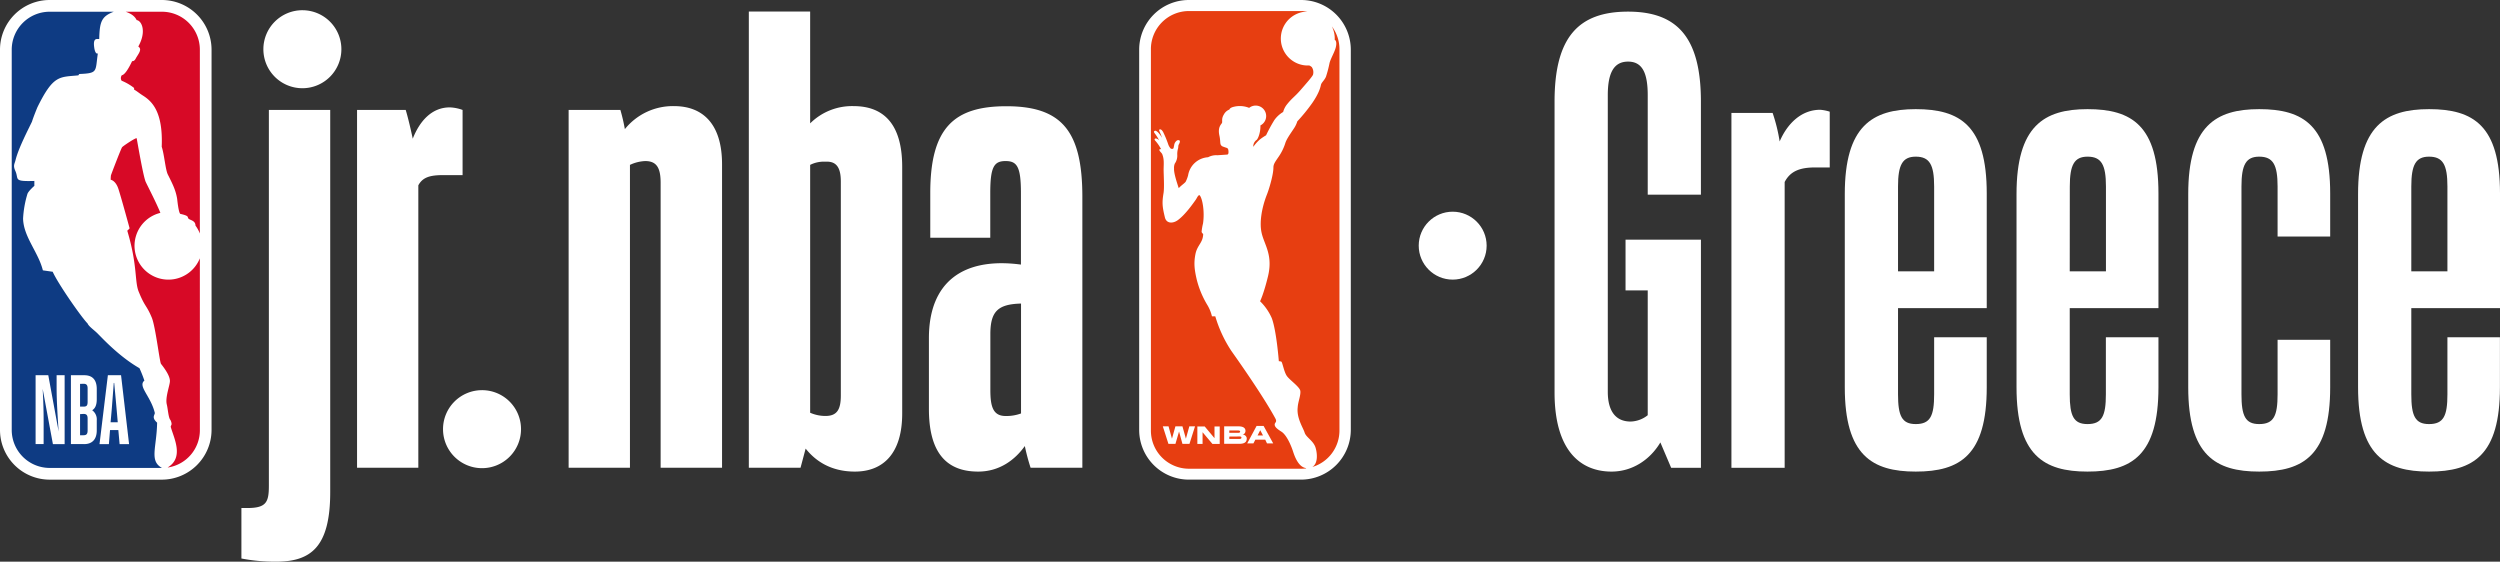 <svg id="Layer_1" data-name="Layer 1" xmlns="http://www.w3.org/2000/svg" viewBox="0 0 1066.03 239.51"><rect x="0" y="0" width="1066.03" height="239.51" fill="#333333" stroke="none"/><defs><style>.cls-1{fill:#fff;}.cls-2{fill:#d70926;}.cls-3{fill:#0e3b83;}.cls-4{fill:#e73e11;}</style></defs><path class="cls-1" d="M268.62,70.31V199.46H242.47V46.88h22.07a77.49,77.49,0,0,1,1.91,8.18,26.26,26.26,0,0,1,21-9.81c12,0,20.44,7.35,20.44,24.79V199.46H281.7V77.94c0-6.26-1.63-9.26-6.54-9.26a16.67,16.67,0,0,0-6.54,1.63"/><path class="cls-1" d="M358.54,168.67V77.4c0-6-1.91-8.72-6.54-8.45a12.9,12.9,0,0,0-6.54,1.36V176a16.2,16.2,0,0,0,6.54,1.37c4.9,0,6.54-2.72,6.54-8.72m-15,22.62-2.18,8.17H319.31V4.92h26.15V52.61A25.28,25.28,0,0,1,364,45.25c12.53,0,20.71,7.36,20.71,25.88V176.3c0,17.16-8.18,24.79-20.17,24.79-10.36,0-16.89-4.62-21-9.8"/><path class="cls-1" d="M435.38,176.3V129.44c-9.81.27-13.08,3.27-13.08,13.08v23.7c0,7.09,1.09,11.17,6.53,11.17a18.1,18.1,0,0,0,6.55-1.09M437,190.2c-4.08,5.72-10.63,10.89-19.9,10.89-13.62,0-21-8.16-21-26.7V144.15c0-24,14.71-34.6,39.24-31.33V82.3c0-11.17-1.64-13.62-6.55-13.62s-6.53,2.45-6.53,13.62v19.08H396.68V82.3c0-27.79,10.09-37,32.43-37,23.71,0,32.42,10.62,32.42,38.69V199.46H439.46A87.05,87.05,0,0,1,437,190.2"/><path class="cls-1" d="M140.81,209.81c0,23.43-8.18,29.7-23.16,29.7a75.68,75.68,0,0,1-14.71-1.36V216.63h2.45c8.17,0,9.26-2.46,9.26-9.54V46.88h26.16Z"/><path class="cls-1" d="M145.57,21A16.63,16.63,0,1,1,129,4.36,16.62,16.62,0,0,1,145.57,21"/><path class="cls-1" d="M222.17,183a16.63,16.63,0,1,1-16.63-16.63A16.62,16.62,0,0,1,222.17,183"/><path class="cls-1" d="M152.25,199.46V46.88H173c.82,2.72,1.91,7.08,3,12.26,3-7.63,8.18-13.35,15.81-13.35a17.72,17.72,0,0,1,5.44,1.09V74.67H189c-5.45,0-8.72.82-10.62,4.36V199.46Z"/><path class="cls-1" d="M69.06,0H21.17A21.19,21.19,0,0,0,0,21.18V183.34a21.2,21.2,0,0,0,21.17,21.19H69a21.24,21.24,0,0,0,21.21-21.19V21.18A21.21,21.21,0,0,0,69.06,0"/><path class="cls-2" d="M57.18,37.51l0,.68c1.46.86,2.2,1.56,3.67,2.5,3.91,2.46,8.72,6.83,8.11,21.88,1.09,3.29,1.58,9.74,2.59,11.81,2,4,3.39,6.65,4,10.46,0,0,.58,5.93,1.35,6.36,4,.91,2.87,1.31,3.46,2s3,.78,3,3a14.24,14.24,0,0,1,1.86,3.38V21.18A16.19,16.19,0,0,0,69.06,5H53.59c2.48.88,3.88,1.93,4.7,3.58,2,.18,4.38,4.65.68,11.26,1.64,1.1.36,2.73-.82,4.63-.35.6-.72,1.68-1.82,1.61-1.4,3-3.1,5.82-4.38,6a2.08,2.08,0,0,0-.09,2.34,21.94,21.94,0,0,1,5.32,3.09"/><path class="cls-2" d="M85.22,110.14A14.44,14.44,0,1,1,68.39,90.77c-1.67-4.16-5.17-10.91-6.22-13.12S58.8,61.73,58.29,59c-.11-.6-6.22,3.54-6.23,3.8-.36.34-4.59,11.38-4.76,12a16.11,16.11,0,0,0-.1,1.85s2.08.26,3.28,3.88,4.79,16.84,4.79,16.84a8.27,8.27,0,0,1-1,1c4.55,15.26,3,21.83,5,26.3,2.57,6.31,3.26,5.48,5.46,10.78,1.59,3.86,3.35,19.05,3.94,19.73,2.46,3.12,3.79,5.56,3.79,7.31s-2.09,7-1.33,10c.46,1.8.7,5.82,1.54,6.58,0,0,.77,1.5.39,2.18-.11.23-.33.58-.23.86,1.35,4.78,5.73,13-1.35,17.23h.14a16.07,16.07,0,0,0,13.61-16Z"/><path class="cls-3" d="M67,180.23c-2.6-2.32-.86-3.3-1-4.22-1.71-7.08-7.34-11.37-4.43-13.71A54.08,54.08,0,0,0,59.47,157c-8.77-5-16.23-13.22-17.5-14.42-1.53-1.67-4.16-3.35-4.65-4.7-2.11-1.94-12.44-16.6-14.85-22l-4.19-.6C16.37,107.54,10,101,9.84,93.18a44.23,44.23,0,0,1,1.87-10.54c.5-1.28,2.94-3.39,2.94-3.39V77.16c-9.15.26-6.51-.67-8.09-4.23-1.11-2.46-.31-3,.08-4.71,1.23-5,5.31-12.82,7-16.35.52-1.79,2.29-6.09,2.29-6.09,6.82-13.88,9.36-12.86,17.46-13.64l.4-.58c8.11-.35,6.79-1,7.93-8.78-1.18.51-1.53-2.45-1.53-2.45-.65-4.45,1.23-3.6,2.12-3.69C42.49,9.32,43.24,7,48.52,5H21.18A16.19,16.19,0,0,0,5,21.19V183.34a16.19,16.19,0,0,0,16.19,16.19H69.06c-5.48-3-2.25-8.6-2.06-19.3"/><path class="cls-1" d="M30.24,189.35V160h5.69c3.3,0,5.33,1.77,5.33,5.88v4.37c0,2.67-.81,4-1.95,4.68a4.84,4.84,0,0,1,1.95,4.32v4.28c0,4-2.15,5.84-5.33,5.84Zm3.9-12.76v9h1.51c1.34,0,1.71-.7,1.71-2.09v-5c0-1.44-.45-2-1.76-2Zm0-12.9v9.7H35.6c1.39,0,1.76-.49,1.76-2.1v-5.64c0-1.35-.41-2-1.71-2Zm16.32,19.69H46.92l-.49,6h-4L46,160h5.62l3.42,29.37H51Zm-1.76-20.1h-.19c-.25,3.53-.74,9.74-.9,11.72l-.45,5.05h3.05L49.77,175c-.17-2-.74-8.15-1.07-11.72M18.6,189.35H15.18V160h5.41L25,184c-.37-5.76-.86-12.7-.86-18.63V160h3.42v29.37h-5l-4.36-23.53c.29,5.43.41,9.75.41,14.27Z"/><path class="cls-1" d="M554.82,0H506.93a21.19,21.19,0,0,0-21.17,21.17V183.32a21.2,21.2,0,0,0,21.17,21.2h47.86A21.25,21.25,0,0,0,576,183.32V21.17A21.21,21.21,0,0,0,554.82,0"/><path class="cls-4" d="M567.94,11.3a11.43,11.43,0,0,1,1.2,5.68c.67.31.88,1.55.44,3.28-.54,2.09-2.21,4.79-2.66,6.68a49.54,49.54,0,0,1-1.5,5.74c-.59,1.48-1.92,2.5-2.14,3.45s-.68,3.41-3.78,7.88a75.73,75.73,0,0,1-6.32,7.75,11.14,11.14,0,0,1-1.43,3c-2,3-3.22,4.69-3.74,6.46a21.75,21.75,0,0,1-2.94,5.84C543.75,69,543,70,543,71.4c0,3.1-1.83,9.18-2.77,11.55-2.4,6.12-3.21,12.27-2.25,16.4,1.14,5.06,4.92,9.33,2.7,18.5-1.84,7.61-3.37,10.61-3.37,10.61a22.61,22.61,0,0,1,5,7.22c2,5.34,3,18.35,3,18.35a3.12,3.12,0,0,1,1.06.18c.45.19,1.09,4.09,2.24,5.93s5.63,4.78,5.87,6.58-1,4.67-1.12,6.91a10.5,10.5,0,0,0-.06,1.81c.22,3.87,2.45,7.2,3,9,.63,2.1,3.84,3.5,4.71,6.57.74,2.61,1,6.61-1.41,8.12a16.24,16.24,0,0,0,11.56-15.55V21a16.13,16.13,0,0,0-3.17-9.65m-11,188.39a17.32,17.32,0,0,1-2,.13h-48a16.24,16.24,0,0,1-16.23-16.24V21A16.23,16.23,0,0,1,506.88,4.71h48a16.41,16.41,0,0,1,2.64.21,11.51,11.51,0,0,0-1.87,22.84,11.39,11.39,0,0,0,2.6.15,3.58,3.58,0,0,1,1.12.71,3.94,3.94,0,0,1,.51,3.25c-.38.91-2.7,3.53-5.29,6.51s-3.57,3.32-5.92,6.28a8.87,8.87,0,0,0-1.52,3.09,12.09,12.09,0,0,0-3.76,3.46,67.23,67.23,0,0,0-3.52,6.48,22.68,22.68,0,0,0-2.64,1.78,17.59,17.59,0,0,0-2.81,3.14,3.31,3.31,0,0,1,1.4-2.93c.67-.54,1.71-3.19,1.64-6.2A4.47,4.47,0,1,0,532.65,46a10.52,10.52,0,0,0-6.47-.48c-.88.19-1.74.56-1.95,1.19a4.49,4.49,0,0,0-2.33,2.06c-1.13,1.81-.61,2.9-.8,3.56s-2,1.69-1.11,5.6c.35,1.59.29,2.76.42,3.34a1.54,1.54,0,0,0,1.11,1.24c.42.18.79.29,1.23.44.63.19.92.38,1,.94a2.83,2.83,0,0,1,.07.42,5.32,5.32,0,0,1,0,1,.86.86,0,0,1-.43.6l-4.33.29a7.26,7.26,0,0,0-3.92.85,9.21,9.21,0,0,0-8.52,7.72,13.76,13.76,0,0,1-1,2.65c-.32.61-1.84,1.54-3,2.81-.8-2.51-1.88-5.69-2-7.88v-.58a4.73,4.73,0,0,1,.32-2A5.83,5.83,0,0,0,502,66a8.49,8.49,0,0,1,.34-2.7c.17-.67,0-1.13.34-1.75a3,3,0,0,0,.45-1.34c-.13-.54-.81-.53-1.22-.33A2.87,2.87,0,0,0,500.67,62c-.19.58-.14,1.21-.45,1.39a1,1,0,0,1-1.18-.22,6.07,6.07,0,0,1-.82-1.41,42.3,42.3,0,0,0-2.3-5.57c-.27-.37-.53-.83-1-1s-.78.2-.61.55c.41,1,.87,2,1.2,3a12.77,12.77,0,0,0-1.32-1.86,3.79,3.79,0,0,0-1.28-1.08.62.62,0,0,0-.83.32c-.07.25.14.47.26.68a18,18,0,0,1,1.9,3,2.94,2.94,0,0,0-1.21-.74.63.63,0,0,0-.69.24.75.75,0,0,0,.21.63A16.69,16.69,0,0,1,494.16,62c.36.56.7,1.14,1,1.68-.29-.18-.84-.13-.81.31.26.79,1.15,1.21,1.35,2.05.67,1.77.55,3.59.49,5.76s.39,7.94-.05,10.58c-.67,4.09-.53,5.72.59,10.33.66,2.69,3.39,2.65,5.42,1.22,3.39-2.42,6.85-7.55,7.65-8.63.63-.86,1.07-2.23,1.73-2.05,1.2,1.27,2.22,7,1.45,12.06a23.07,23.07,0,0,0-.6,3.52c.11.61.68.87.67,1-.1,3.75-2.54,4.64-3.31,8.58s-.37,6.71.53,10.67a39.55,39.55,0,0,0,4.45,10.8,17,17,0,0,1,2.07,5l1.42,0a54.68,54.68,0,0,0,6.86,14.76c13.16,18.58,17.71,26.85,18.73,28.74.91,1.64-.26,1.74-.26,2.63s.67,1.67,2.89,3.07,4.18,6,5,8.62c.75,2.29,2.36,6.45,5.43,6.89"/><path class="cls-1" d="M502.76,184l-1.53,5.26h-3l-2.39-7.46h2.44l1.46,5.26,1.47-5.26h3l1.47,5.26,1.46-5.26h2.43l-2.37,7.46h-3Zm15.12,2.84v-5h2.22v7.46H517l-4.21-5v5h-2.22v-7.46h3.13Zm13.73.33c0,1.49-1.24,2.08-3.11,2.08H522v-7.46h5.92c2,0,3.17.55,3.17,2A1.62,1.62,0,0,1,530,185.3s-.05,0-.05,0a.05.05,0,0,0,.05.05,1.7,1.7,0,0,1,1.64,1.74m-2.83-3c0-.35-.26-.53-.9-.53h-3.72v1h3.72c.64,0,.9-.19.9-.51m-4.62,2.11v1h4.36c.6,0,.81-.22.81-.56s-.21-.48-.81-.48Zm15.32,1.31H535.3l-.83,1.61h-2.65l4-7.45h3l4.1,7.45h-2.65Zm-3.27-1.78h2.32l-1.18-2.24Z"/><circle class="cls-1" cx="619.44" cy="104.75" r="14.48"/><path class="cls-1" d="M708,188.66c-4.32,7.3-11.89,12.43-20.81,12.43-13.23,0-24.31-8.91-24.31-33.77v-124c0-27.56,10.26-38.36,31.34-38.36,20.81,0,31.07,10.8,31.07,38.36V83H702.61V40.59c0-9.72-2.44-14.32-8.38-14.32s-8.65,4.6-8.65,14.32V167.05c0,8.1,3.25,12.7,9.73,12.7a12.17,12.17,0,0,0,7.3-2.7V123.82h-9.46V102.2H725.3v97.27H712.6Z"/><path class="cls-1" d="M761,77.61V199.47h-22.7V48.16h17.57a72.54,72.54,0,0,1,3,12.16c3.24-7.57,9.19-13.51,17.29-13.51a18.13,18.13,0,0,1,4.06.81V71.4h-6.22C767.46,71.4,763.4,73,761,77.61Z"/><path class="cls-1" d="M816.9,201.09c-18.64,0-30.26-7-30.26-35.93V82.74c0-28.91,11.62-36.2,30.26-36.2,18.92,0,30.27,7,30.27,35.93v48.91H809.34v36.75c0,9.19,1.62,12.7,7.56,12.7,6.22,0,7.84-3.51,7.84-12.7V143.81h22.43v21.35C847.17,194.07,835.82,201.09,816.9,201.09Zm-7.56-85.38h15.4V79.5c0-9.18-1.89-12.7-7.84-12.7-5.67,0-7.56,3.52-7.56,12.7Z"/><path class="cls-1" d="M890.13,201.09c-18.64,0-30.26-7-30.26-35.93V82.74c0-28.91,11.62-36.2,30.26-36.2,18.91,0,30.26,7,30.26,35.93v48.91H882.56v36.75c0,9.19,1.63,12.7,7.57,12.7,6.21,0,7.84-3.51,7.84-12.7V143.81h22.42v21.35C920.39,194.07,909,201.09,890.13,201.09Zm-7.57-85.38H898V79.5c0-9.18-1.9-12.7-7.84-12.7-5.67,0-7.57,3.52-7.57,12.7Z"/><path class="cls-1" d="M993.62,165.16c0,28.91-11.35,35.93-30.27,35.93-18.64,0-30.26-7-30.26-35.93V82.74c0-28.91,11.62-36.2,30.26-36.2,18.92,0,30.27,7,30.27,35.93v18.38H971.19V79.5c0-9.18-1.89-12.7-7.84-12.7-5.67,0-7.56,3.52-7.56,12.7v88.63c0,9.19,1.62,12.7,7.56,12.7,6.22,0,7.84-3.51,7.84-12.7V144.89h22.43Z"/><path class="cls-1" d="M1035.77,201.09c-18.64,0-30.26-7-30.26-35.93V82.74c0-28.91,11.62-36.2,30.26-36.2,18.92,0,30.26,7,30.26,35.93v48.91h-37.82v36.75c0,9.19,1.62,12.7,7.56,12.7,6.22,0,7.84-3.51,7.84-12.7V143.81H1066v21.35C1066,194.07,1054.69,201.09,1035.77,201.09Zm-7.56-85.38h15.4V79.5c0-9.18-1.89-12.7-7.84-12.7-5.67,0-7.56,3.52-7.56,12.7Z"/></svg>
